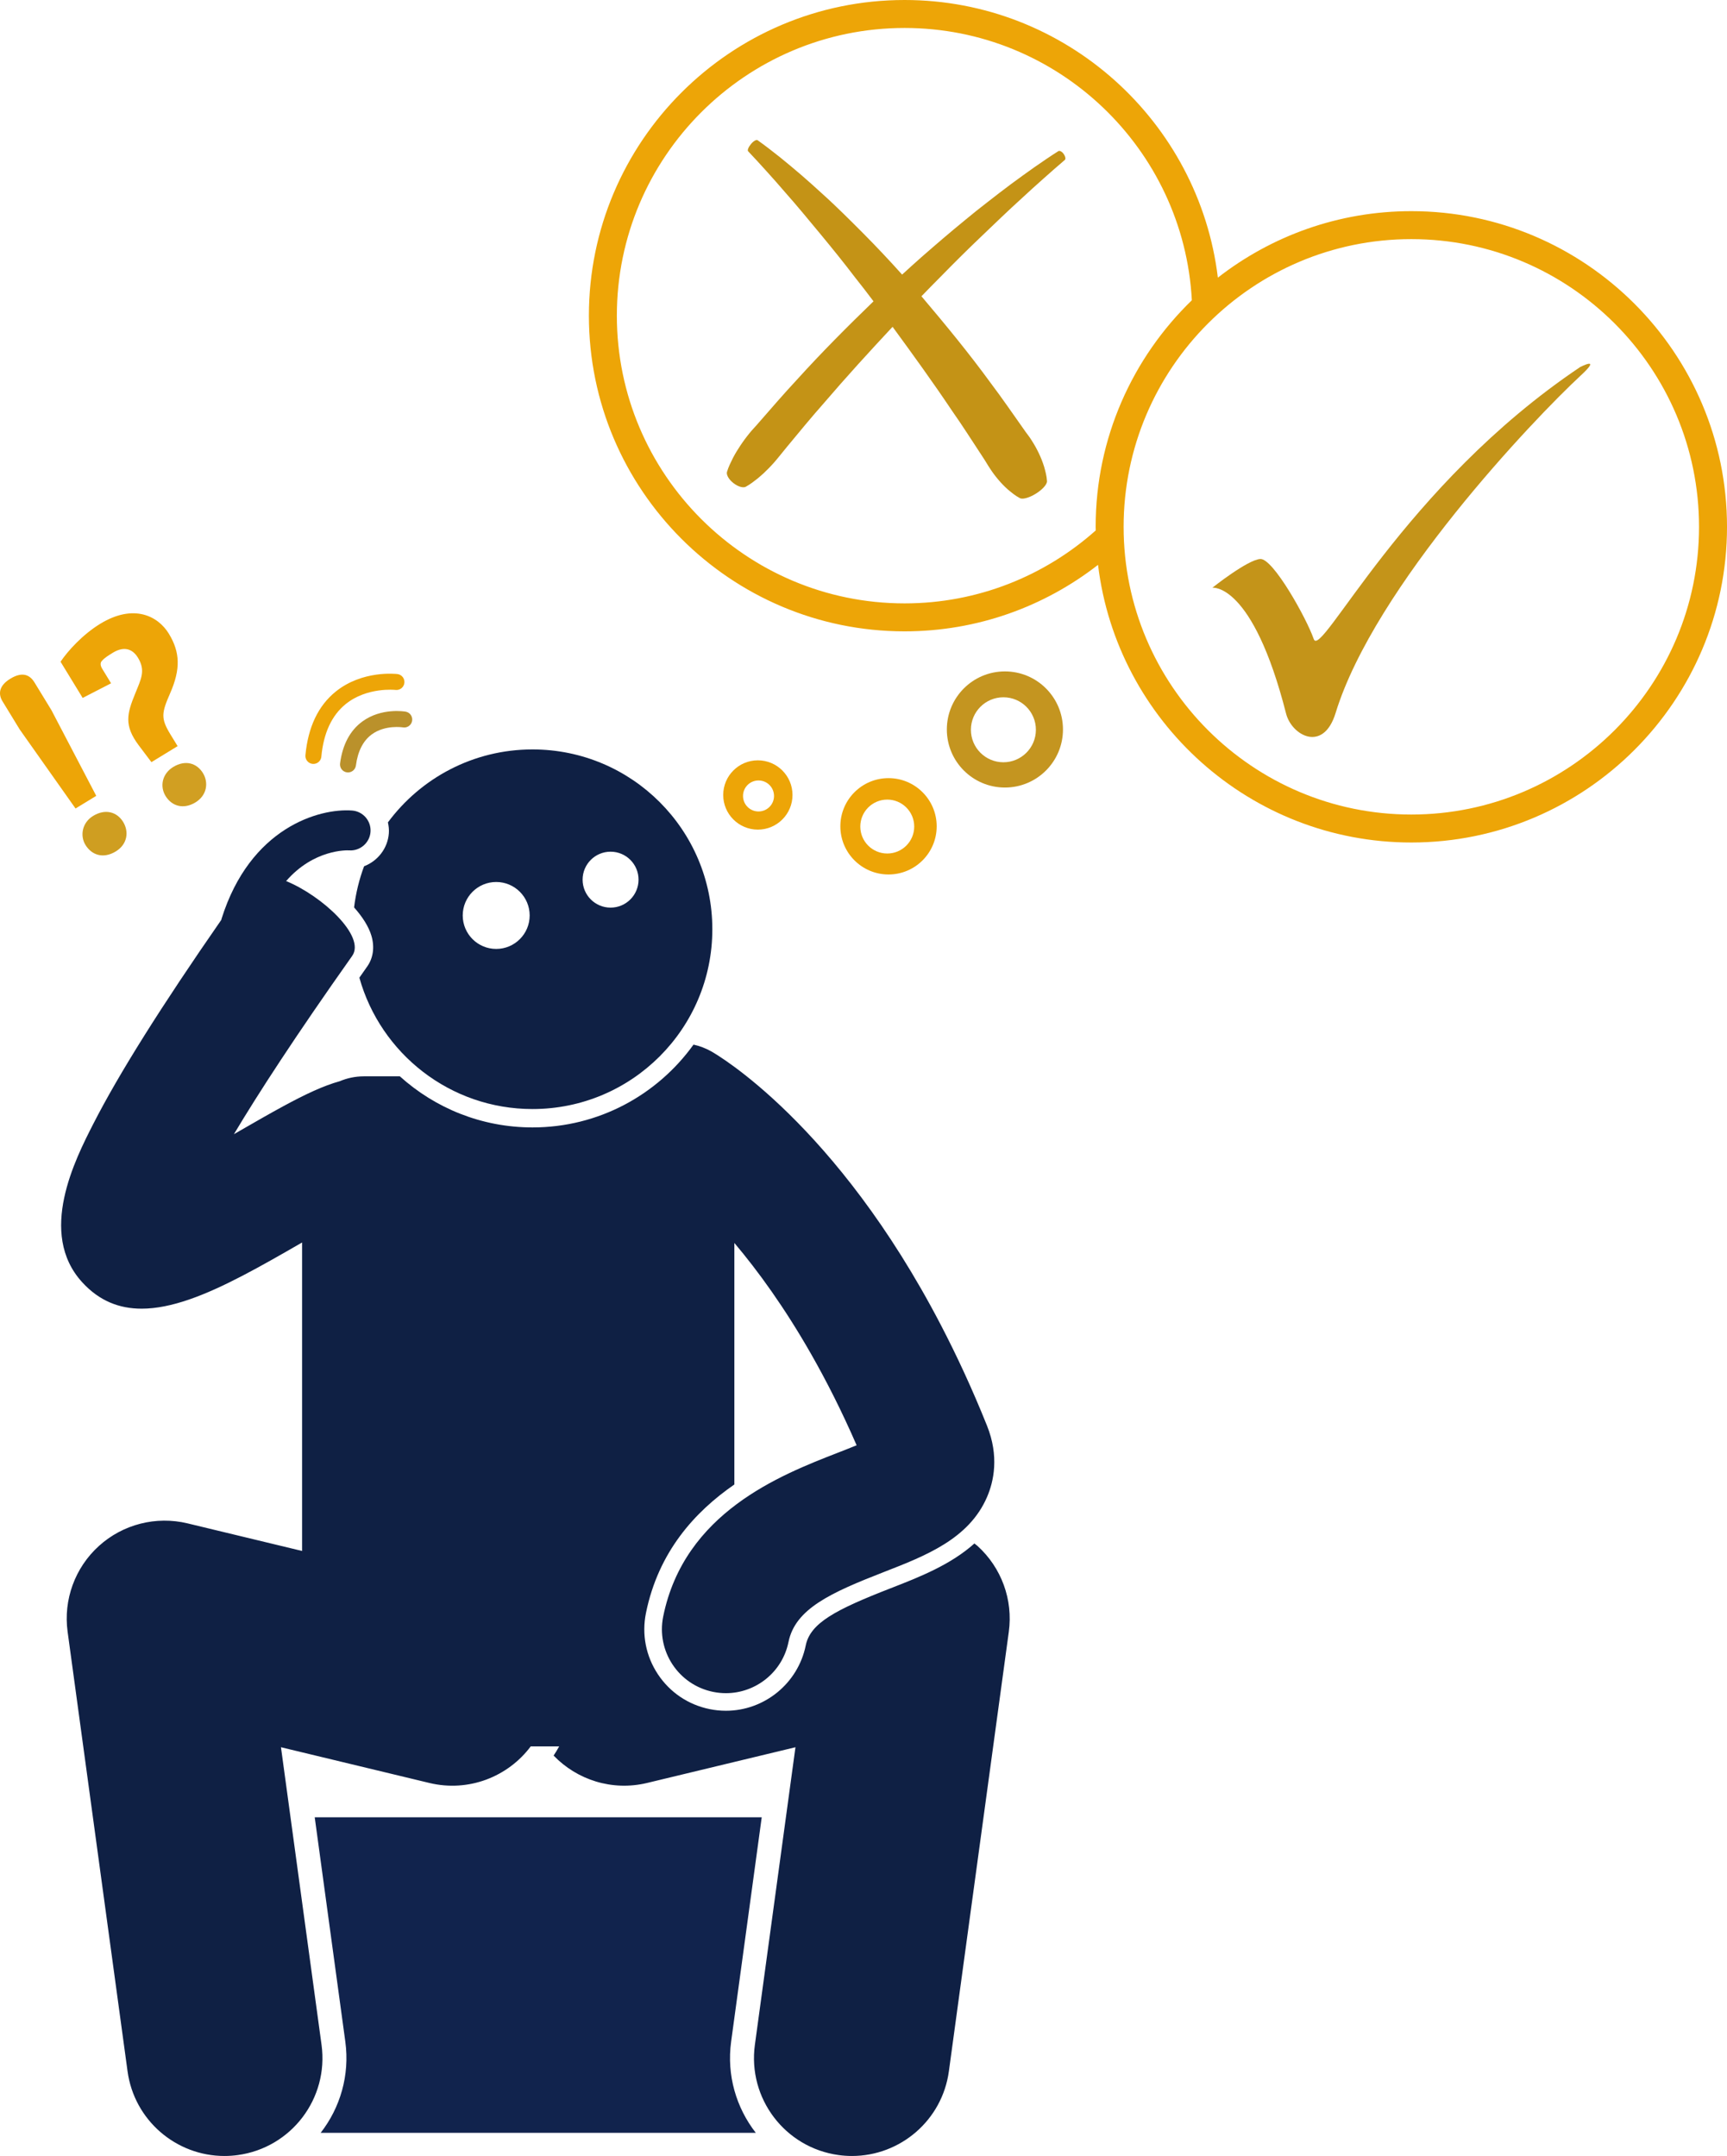 <svg version="1.1" id="Layer_1" xmlns="http://www.w3.org/2000/svg" xmlns:xlink="http://www.w3.org/1999/xlink" x="0px" y="0px" viewBox="0 0 216.105 269.783" enable-background="new 0 0 216.105 269.783" xml:space="preserve">
<g>
	<path d="M176.604,26.422c-9.117,0-17.516,3.113-24.209,8.321C150.037,15.199,133.361,0,113.191,0
		C91.41,0,73.69,17.72,73.69,39.501s17.721,39.502,39.502,39.502c9.117,0,17.516-3.113,24.208-8.321
		c2.359,19.544,19.035,34.743,39.205,34.743c21.781,0,39.501-17.721,39.501-39.502S198.385,26.422,176.604,26.422z
		 M176.604,101.925c-19.852,0-36.002-16.15-36.002-36.002c0-19.851,16.15-36.001,36.002-36.001
		c19.851,0,36.001,16.15,36.001,36.001C212.605,85.775,196.455,101.925,176.604,101.925z M149.139,37.572
		c-7.415,7.185-12.037,17.235-12.037,28.351c0,0.151,0.01,0.3,0.011,0.451c-6.365,5.673-14.746,9.129-23.922,9.129
		c-19.852,0-36.002-16.15-36.002-36.002c0-19.851,16.15-36.001,36.002-36.001
		C132.395,3.5,148.133,18.614,149.139,37.572z" id="id_101" style="fill: rgb(237, 165, 7);"></path>
	<path d="M117.21,103.398c0-3.329-2.699-6.028-6.027-6.028c-3.329,0-6.027,2.699-6.027,6.028
		c0,3.329,2.699,6.027,6.027,6.027C114.511,109.425,117.21,106.727,117.21,103.398z M107.653,103.429
		c0-1.863,1.51-3.373,3.373-3.373s3.373,1.51,3.373,3.373s-1.51,3.373-3.373,3.373
		S107.653,105.292,107.653,103.429z" id="id_102" style="fill: rgb(237, 165, 7);"></path>
	<path d="M94.833,103.812c2.394,0,4.335-1.941,4.335-4.335c0-2.394-1.941-4.335-4.335-4.335
		c-2.394,0-4.335,1.941-4.335,4.335C90.498,101.871,92.439,103.812,94.833,103.812z M94.916,97.661
		c1.072,0,1.94,0.869,1.94,1.94c0,1.072-0.869,1.94-1.94,1.94c-1.072,0-1.94-0.869-1.94-1.94
		C92.975,98.53,93.844,97.661,94.916,97.661z" id="id_103" style="fill: rgb(237, 165, 7);"></path>
	<path d="M125.747,84.015c-4.013,0-7.266,3.253-7.266,7.266c0,4.013,3.253,7.266,7.266,7.266
		c4.013,0,7.266-3.253,7.266-7.266C133.013,87.268,129.76,84.015,125.747,84.015z M125.559,95.385
		c-2.245,0-4.066-1.82-4.066-4.066c0-2.245,1.82-4.066,4.066-4.066c2.246,0,4.066,1.82,4.066,4.066
		C129.625,93.565,127.804,95.385,125.559,95.385z" id="id_104" style="fill: rgb(196, 149, 32);"></path>
	<path d="M197.732,45.929C175.588,60.78,165.293,82.567,164.394,79.97c-0.899-2.597-5.095-10.123-6.693-10.023
		c-1.598,0.1-5.994,3.596-5.994,3.596s5.028-0.699,9.224,15.751c0.702,2.75,4.662,4.928,6.194-0.067
		c4.859-15.846,24.822-36.822,30.707-42.266C200.496,44.497,197.732,45.929,197.732,45.929z" id="id_105" style="fill: rgb(196, 148, 25);"></path>
	<path d="M93.323,60.907c0.57-0.309,1.046-0.69,1.526-1.067c0.469-0.387,0.909-0.794,1.324-1.223
		c0.213-0.21,0.408-0.434,0.611-0.652c0.192-0.227,0.394-0.445,0.577-0.679c0.376-0.462,0.752-0.925,1.125-1.383
		c1.517-1.83,3.024-3.67,4.601-5.45c2.785-3.257,5.677-6.422,8.604-9.559
		c2.542,3.473,5.063,6.955,7.455,10.529c1.321,1.874,2.543,3.817,3.806,5.731
		c0.325,0.472,0.599,0.978,0.918,1.454c0.149,0.245,0.326,0.471,0.489,0.708c0.178,0.226,0.345,0.459,0.537,0.676
		c0.369,0.444,0.776,0.865,1.222,1.261c0.464,0.385,0.921,0.776,1.512,1.084c0.284,0.147,0.923,0.018,1.655-0.369
		c0.98-0.518,1.755-1.305,1.73-1.761c-0.037-0.668-0.207-1.254-0.372-1.845c-0.182-0.58-0.404-1.135-0.662-1.667
		c-0.122-0.271-0.269-0.526-0.405-0.787c-0.152-0.252-0.289-0.513-0.454-0.756
		c-0.298-0.507-0.693-0.951-1.016-1.441c-1.362-1.917-2.682-3.86-4.102-5.735
		c-2.736-3.76-5.696-7.356-8.7-10.902c0.764-0.792,1.532-1.579,2.31-2.357c1.668-1.702,3.354-3.39,5.081-5.033
		c0.85-0.813,1.719-1.644,2.586-2.473c0.862-0.826,1.74-1.633,2.621-2.438c0.873-0.816,1.762-1.611,2.653-2.406
		c0.89-0.795,1.788-1.585,2.692-2.356c0.129-0.112,0.076-0.424-0.127-0.721c-0.212-0.311-0.518-0.481-0.68-0.379
		c-1.029,0.65-2.022,1.335-3.017,2.024c-0.985,0.7-1.97,1.402-2.938,2.124c-0.965,0.726-1.929,1.455-2.877,2.204
		c-0.957,0.739-1.904,1.489-2.831,2.263c-1.872,1.528-3.705,3.103-5.524,4.696
		c-0.797,0.705-1.584,1.42-2.369,2.139c-0.794-0.884-1.594-1.763-2.413-2.626
		c-1.61-1.711-3.273-3.374-4.95-5.018c-0.843-0.819-1.689-1.632-2.566-2.417
		c-0.866-0.794-1.738-1.581-2.628-2.35c-0.886-0.771-1.8-1.515-2.708-2.261
		c-0.926-0.731-1.847-1.457-2.82-2.144c-0.145-0.101-0.502,0.095-0.811,0.462c-0.324,0.384-0.493,0.793-0.374,0.918
		c0.786,0.828,1.567,1.682,2.337,2.536c0.769,0.859,1.541,1.712,2.286,2.592c0.764,0.86,1.511,1.737,2.251,2.62
		c0.74,0.89,1.482,1.783,2.207,2.655c1.465,1.773,2.912,3.56,4.304,5.391c0.786,0.981,1.55,1.981,2.308,2.986
		c-3.276,3.167-6.497,6.398-9.558,9.779c-1.65,1.771-3.23,3.604-4.822,5.428c-0.387,0.466-0.825,0.888-1.197,1.365
		c-0.195,0.232-0.37,0.479-0.555,0.719c-0.175,0.248-0.357,0.49-0.522,0.746
		c-0.34,0.503-0.655,1.027-0.941,1.573c-0.275,0.555-0.553,1.105-0.739,1.728
		c-0.088,0.299,0.117,0.768,0.564,1.201C92.135,60.821,92.935,61.118,93.323,60.907z" id="id_106" style="fill: rgb(196, 147, 22);"></path>
	<path d="M91.489,255.471l3.828-28.07H39.382l3.828,28.07c0.576,4.227-0.652,8.288-3.085,11.416h54.45
		C92.141,263.76,90.912,259.699,91.489,255.471z" id="id_107" style="fill: rgb(17, 35, 77);"></path>
	<path d="M23.466,190.622c-3.93-0.946-8.081,0.108-11.082,2.823c-3.002,2.713-4.47,6.733-3.923,10.742l7.5,55
		c0.838,6.142,6.092,10.596,12.122,10.596c0.552,0,1.109-0.037,1.671-0.114c6.703-0.914,11.396-7.089,10.482-13.793
		l-5.078-37.24l18.573,4.471c4.908,1.181,9.834-0.775,12.678-4.574h3.561c-0.215,0.394-0.448,0.775-0.695,1.146
		c2.916,3.028,7.307,4.482,11.691,3.428l18.573-4.471l-5.078,37.24c-0.914,6.704,3.779,12.879,10.482,13.793
		c0.561,0.077,1.119,0.114,1.671,0.114c6.03-0.001,11.284-4.455,12.122-10.596l7.5-55
		c0.547-4.009-0.921-8.029-3.923-10.742c-0.122-0.111-0.257-0.201-0.383-0.306
		c-2.988,2.679-6.906,4.212-10.507,5.614c-6.868,2.674-10.028,4.34-10.599,7.147
		c-0.962,4.735-5.162,8.171-9.987,8.171c-0.684,0-1.37-0.069-2.039-0.206c-2.67-0.542-4.969-2.092-6.474-4.363
		s-2.034-4.993-1.492-7.663c1.55-7.631,6.087-12.644,11.062-16.082v-30.223c2.969,3.515,6.285,8.083,9.595,13.886
		c1.927,3.379,3.852,7.173,5.704,11.431c-0.791,0.325-1.637,0.654-2.371,0.94
		c-7.178,2.794-19.189,7.47-21.833,20.485c-0.88,4.33,1.918,8.553,6.247,9.432
		c0.537,0.109,1.073,0.162,1.602,0.162c3.726,0,7.061-2.616,7.831-6.409c0.843-4.146,5.281-6.16,11.957-8.759
		c5.218-2.031,10.612-4.131,12.876-9.355c0.853-1.965,1.544-5.114,0.002-8.957c-1.845-4.597-3.786-8.775-5.768-12.585
		c-13.116-25.218-28.02-33.843-28.74-34.247c-0.711-0.4-1.456-0.677-2.214-0.843
		c-4.505,6.268-11.854,10.362-20.145,10.362c-6.379,0-12.202-2.422-16.601-6.393h-4.505
		c-1.072,0-2.092,0.219-3.02,0.613c-2.021,0.557-4.275,1.613-7.101,3.148c-1.583,0.86-3.342,1.866-5.348,3.023
		c-0.25,0.144-0.515,0.296-0.791,0.456c3.025-5.067,7.669-12.231,14.796-22.305c1.739-2.457-3.769-7.527-8.263-9.37
		c3.475-3.999,7.623-3.857,7.896-3.839c1.348,0.091,2.559-0.934,2.663-2.304c0.104-1.377-0.927-2.578-2.303-2.683
		c-4.1-0.306-12.763,2.125-16.344,13.573c-0.011,0.035-0.013,0.071-0.022,0.107
		c-7.578,10.917-12.836,19.299-16.016,25.523c-2.269,4.442-6.99,13.684-1.4,19.816
		c2.144,2.352,4.647,3.315,7.449,3.315c3.721-0,7.97-1.705,12.593-4.11
		c2.4-1.248,4.9-2.683,7.481-4.172v35.514v3.086L23.466,190.622z" id="id_108" style="fill: rgb(15, 32, 68);"></path>
	<path d="M48.657,104.279c-0.144,1.895-1.403,3.471-3.097,4.117c-0.612,1.635-1.035,3.361-1.252,5.151
		c1.038,1.169,1.834,2.393,2.177,3.572c0.407,1.401,0.216,2.761-0.54,3.828c-0.336,0.475-0.647,0.924-0.976,1.39
		c2.647,9.482,11.342,16.44,21.668,16.44c12.428,0,22.5-10.073,22.5-22.5c0-12.427-10.072-22.5-22.5-22.5
		c-7.419,0-13.997,3.592-18.096,9.13C48.638,103.35,48.694,103.806,48.657,104.279z M76.403,106.574
		c1.933,0,3.5,1.567,3.5,3.5c0,1.933-1.567,3.5-3.5,3.5s-3.5-1.567-3.5-3.5C72.903,108.141,74.471,106.574,76.403,106.574z
		 M62.091,110.366c2.313,0,4.188,1.875,4.188,4.188s-1.875,4.188-4.188,4.188c-2.313,0-4.188-1.875-4.188-4.188
		S59.778,110.366,62.091,110.366z" id="id_109" style="fill: rgb(15, 32, 68);"></path>
	<path d="M45.343,90.281c-1.541,1.128-2.479,2.893-2.789,5.245c-0.072,0.548,0.313,1.05,0.861,1.123
		c0.547,0.072,1.05-0.315,1.122-0.861c0.234-1.782,0.899-3.089,1.974-3.883c1.678-1.241,3.882-0.888,3.904-0.884
		c0.506,0.085,0.989-0.225,1.129-0.707c0.01-0.035,0.019-0.072,0.025-0.109c0.093-0.543-0.267-1.058-0.809-1.154
		C50.636,89.029,47.721,88.539,45.343,90.281z" id="id_110" style="fill: rgb(186, 145, 43);"></path>
	<path d="M49.73,84.347c-0.178-0.022-4.38-0.499-7.715,2.188c-2.191,1.765-3.467,4.445-3.796,7.965
		c-0.051,0.55,0.353,1.037,0.903,1.088c0.549,0.051,1.035-0.352,1.089-0.903c0.273-2.954,1.298-5.166,3.044-6.58
		c2.664-2.159,6.2-1.776,6.236-1.772c0.492,0.057,0.944-0.253,1.077-0.715c0.015-0.052,0.026-0.105,0.033-0.16
		C50.666,84.91,50.277,84.414,49.73,84.347z" id="id_111" style="fill: rgb(237, 165, 7);"></path>
	<path d="M11.649,102.099c-1.373,0.839-1.662,2.474-0.956,3.629c0.764,1.25,2.205,1.784,3.798,0.811
		c1.467-0.897,1.662-2.474,0.917-3.692C14.646,101.598,13.18,101.164,11.649,102.099z" id="id_112" style="fill: rgb(207, 158, 33);"></path>
	<path d="M12.044,99.587L6.435,88.862l-2.118-3.466c-0.592-0.968-1.529-1.381-3.029-0.465
		c-1.467,0.897-1.509,1.95-0.975,2.825l2.156,3.528l6.982,9.885L12.044,99.587z" id="id_113" style="fill: rgb(237, 165, 7);"></path>
	<path d="M21.123,79.287c-1.317-2.155-4.348-3.818-8.595-1.223c-2.155,1.317-4.033,3.365-4.951,4.741l2.767,4.528
		l3.556-1.831l-1.106-1.81c-0.267-0.437-0.264-0.783-0.021-1.017c0.33-0.374,0.829-0.679,1.36-1.004
		c1.217-0.744,2.361-0.628,3.125,0.622c0.992,1.624,0.391,2.676-0.341,4.495c-1.033,2.519-1.417,3.998,0.436,6.467
		l1.593,2.115l3.279-2.004l-0.916-1.499c-1.221-1.998-1.083-2.683-0.01-5.139
		C22.602,83.743,22.554,81.628,21.123,79.287z" id="id_114" style="fill: rgb(237, 165, 7);"></path>
	<path d="M20.715,99.604c0.764,1.25,2.216,1.734,3.747,0.799c1.467-0.897,1.643-2.505,0.937-3.661
		c-0.782-1.279-2.23-1.682-3.728-0.767C20.297,96.815,19.972,98.387,20.715,99.604z" id="id_115" style="fill: rgb(209, 159, 34);"></path>
</g>
</svg>